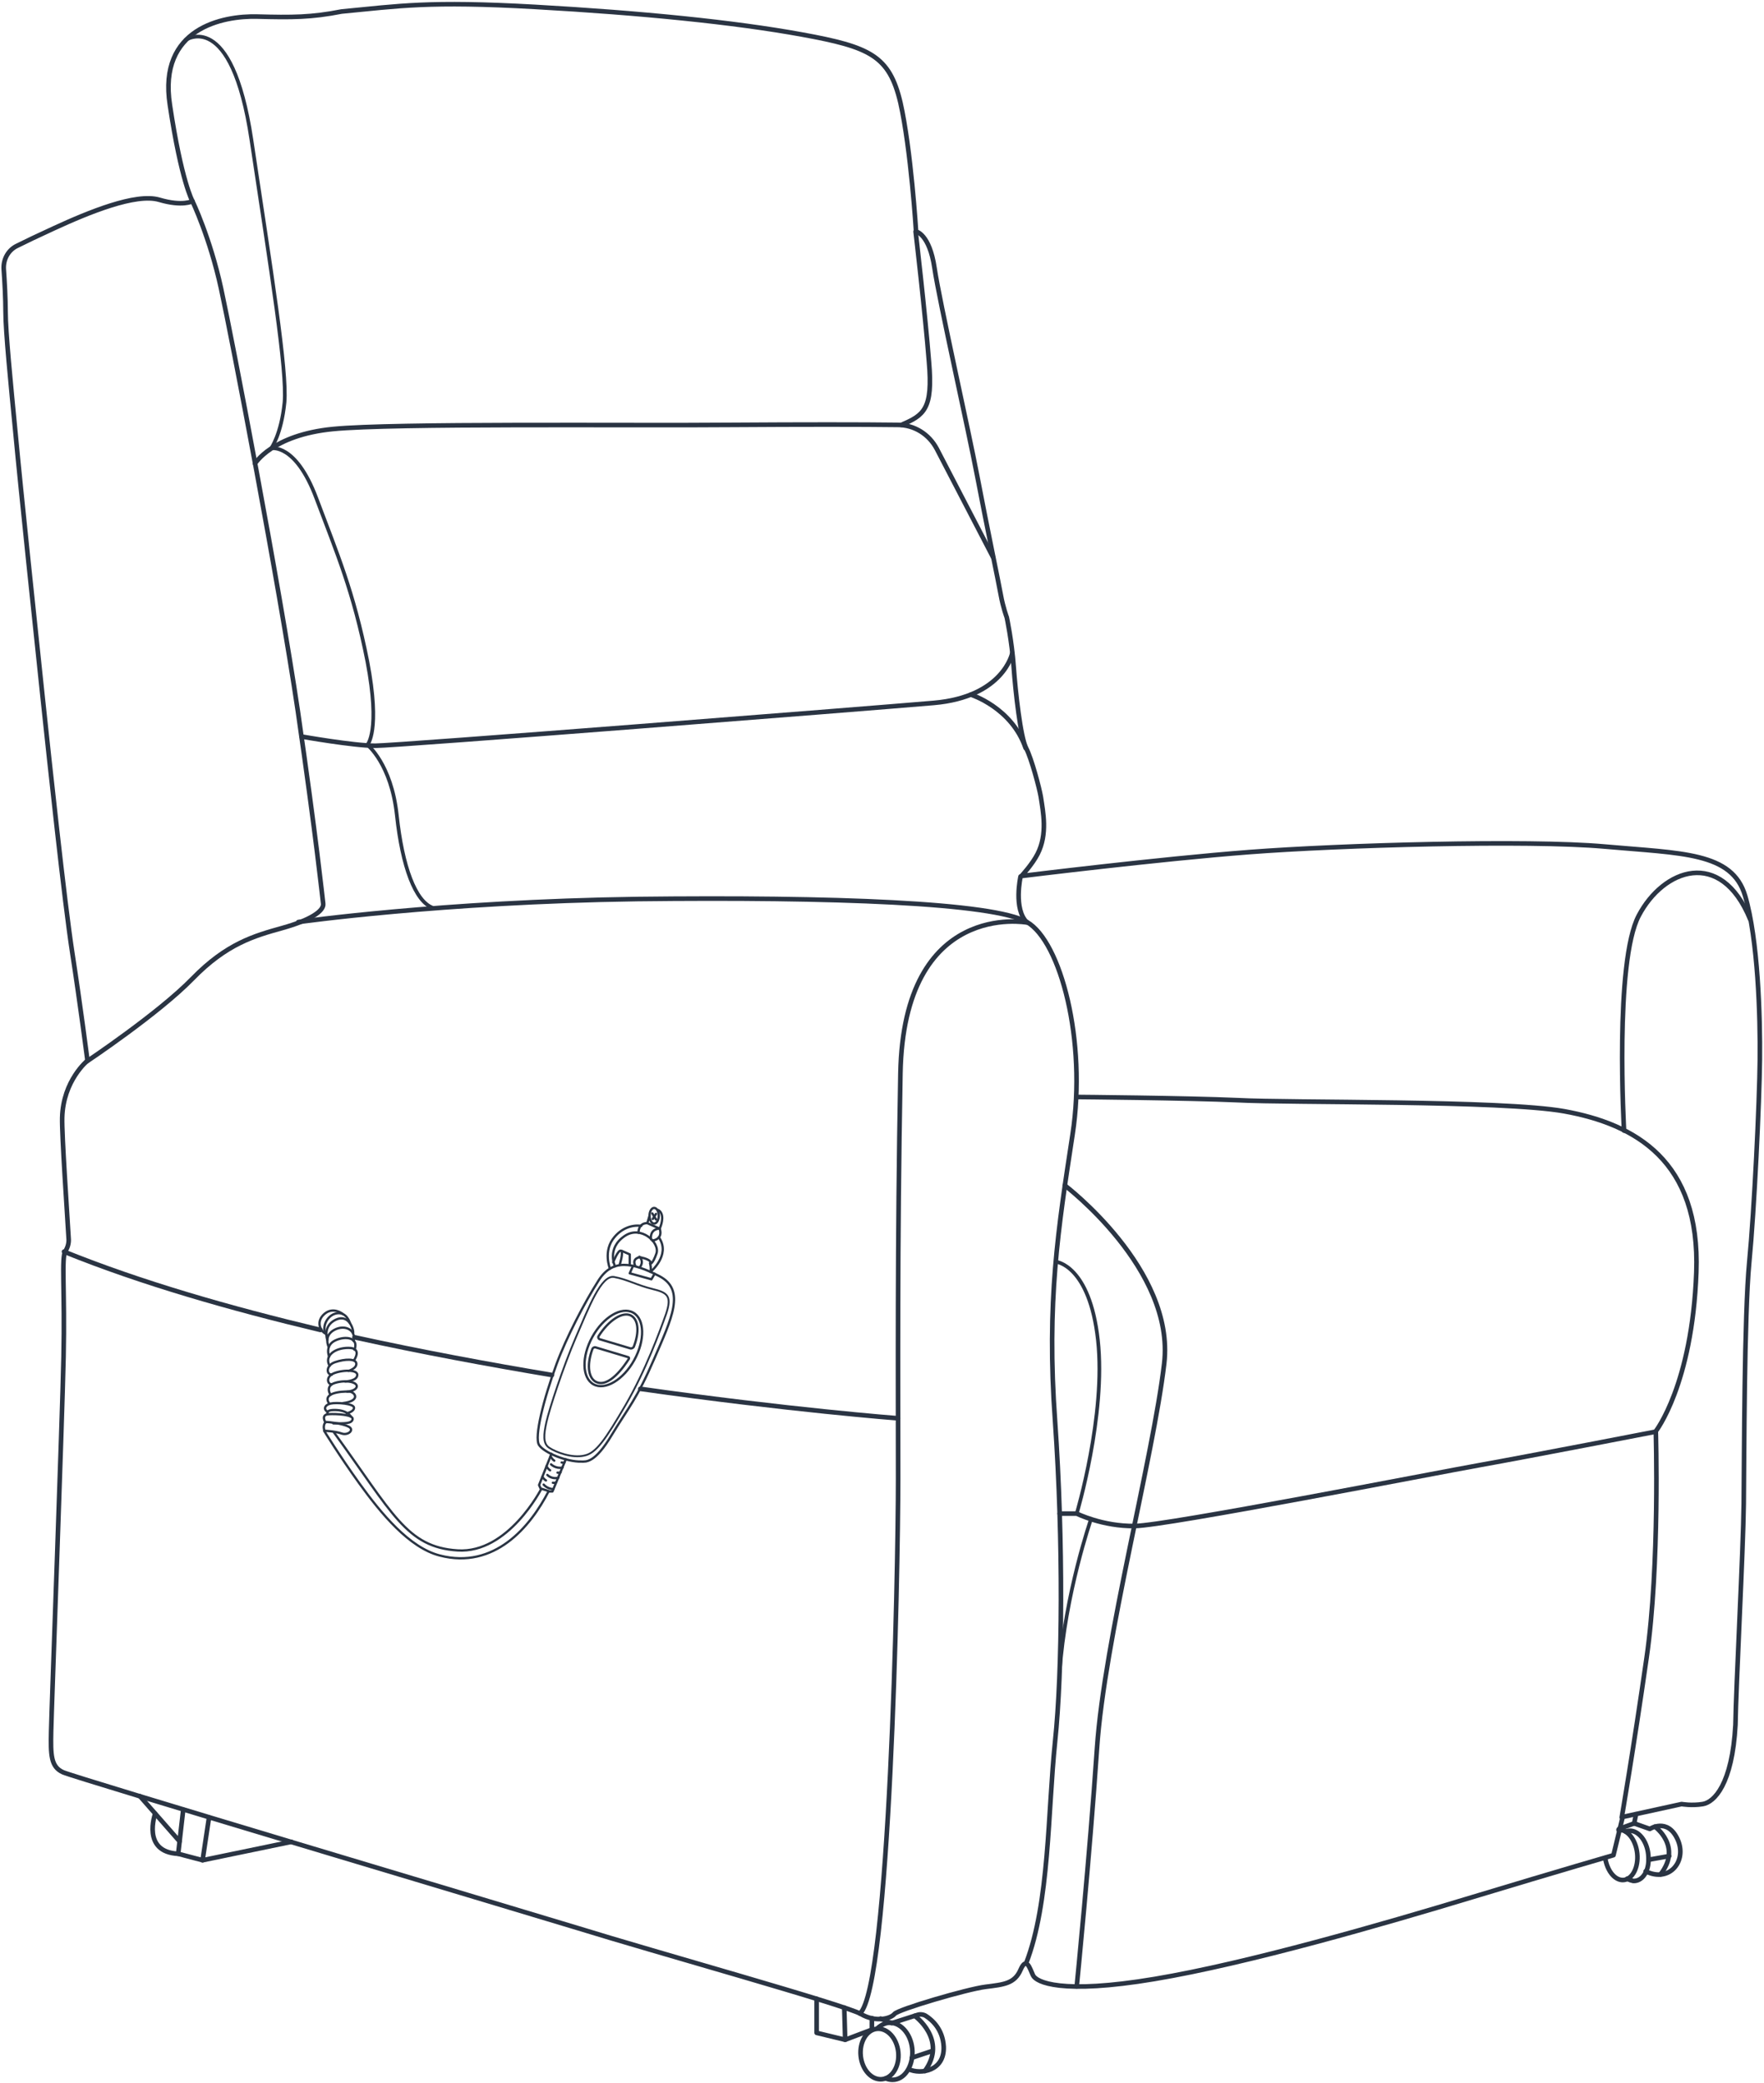 <svg width="526" height="621" viewBox="0 0 526 621" fill="none" xmlns="http://www.w3.org/2000/svg">
<path d="M57.385 59.984C57.385 59.984 54.09 54.219 50.659 31.296C47.09 8.373 66.444 4.667 76.739 4.942C87.033 5.216 92.798 5.216 101.858 3.432C119.153 1.785 127.8 0.275 159.508 2.059C191.215 3.844 218.805 6.589 239.12 10.295C259.434 14.001 265.199 16.609 268.494 30.61C271.651 44.611 273.161 69.043 273.161 69.043C273.161 69.043 277.141 69.73 278.651 79.887C280.161 90.044 288.671 127.654 291.417 142.067C294.162 156.479 297.731 173.499 298.417 177.343C299.103 181.186 300.201 184.069 300.201 184.069C300.201 184.069 301.711 191.069 302.26 198.756C302.809 206.442 304.319 219.894 305.966 223.051C307.613 226.208 309.947 235.13 310.359 237.601C311.045 242.13 312.418 248.719 309.398 254.621C307.888 257.641 304.594 261.21 304.594 261.21C304.594 261.21 345.635 256.131 372.538 254.072C399.442 252.013 455.445 250.366 478.505 252.425C501.565 254.484 516.526 254.072 520.37 267.112C524.213 280.152 524.899 303.075 524.762 315.977C524.625 328.88 523.115 360.725 521.605 376.373C520.095 392.158 520.095 434.846 519.958 448.435C519.821 462.024 517.624 503.203 517.487 514.321C516.526 532.028 511.173 537.381 507.741 537.93C504.447 538.479 501.427 537.93 501.427 537.93L483.858 541.773L481.113 553.166C481.113 553.166 465.877 557.558 439.11 565.657C412.344 573.755 372.127 585.422 344.262 590.089C316.398 594.756 308.986 591.05 308.025 588.991C307.064 586.932 306.103 583.226 304.319 587.344C302.535 591.462 299.378 591.737 293.887 592.423C288.397 593.109 267.807 599.149 266.709 600.521C265.611 601.894 261.082 603.129 256.689 600.521C252.297 597.913 194.647 581.854 172.548 574.991C150.448 568.265 22.52 530.106 18.814 528.459C15.108 526.812 15.108 523.243 15.245 516.242C15.383 509.242 18.54 424.14 18.951 404.511C19.363 384.883 18.265 374.863 19.5 373.078C20.187 371.98 20.599 370.608 20.461 369.235C20.049 362.097 18.402 338.351 18.54 333.272C18.814 322.154 26.089 316.252 26.089 316.252C26.089 316.252 23.893 299.231 21.559 284.133C19.226 269.034 14.834 227.992 12.774 208.501C10.716 189.01 6.049 144.674 4.676 129.713C3.166 114.065 1.656 98.966 1.656 92.79C1.656 89.221 1.382 83.867 1.107 80.161C0.97 77.279 2.48 74.534 5.088 73.298C7.559 72.063 11.265 70.278 16.069 68.082C26.501 63.278 40.502 57.513 47.502 59.572C54.502 61.631 57.385 59.984 57.385 59.984Z" stroke="#2A3443" stroke-width="1.373" stroke-miterlimit="10" stroke-linecap="round" stroke-linejoin="round"/>
<path d="M57.385 59.984C57.385 59.984 62.601 70.828 65.895 85.927C69.189 101.025 83.19 174.049 88.818 212.07C94.308 249.955 96.093 267.25 96.367 269.446C96.642 271.642 92.524 274.387 84.151 276.721C75.778 279.054 67.542 281.388 57.385 291.82C47.227 302.251 25.814 316.527 25.814 316.527" stroke="#2A3443" stroke-width="1.373" stroke-miterlimit="10" stroke-linecap="round" stroke-linejoin="round"/>
<path d="M76.053 138.224C76.053 138.224 81.131 129.714 99.25 127.929C117.369 126.145 187.647 126.968 218.393 126.694C238.846 126.557 257.513 126.557 267.671 126.694C272.612 126.694 277.004 129.439 279.338 133.831L296.084 166.088" stroke="#2A3443" stroke-width="1.373" stroke-miterlimit="10" stroke-linecap="round" stroke-linejoin="round"/>
<path d="M301.848 194.775C301.848 194.775 299.24 207.815 278.376 209.6C257.512 211.384 118.328 222.365 111.877 222.365C105.426 222.365 89.915 219.62 89.915 219.62" stroke="#2A3443" stroke-width="1.373" stroke-miterlimit="10" stroke-linecap="round" stroke-linejoin="round"/>
<path d="M88.955 274.936C88.955 274.936 131.506 268.897 189.98 268.073C248.454 267.387 296.221 269.171 306.241 274.936C316.261 280.701 324.085 310.35 319.83 338.214C315.575 366.078 312.006 388.177 314.614 423.866C317.085 459.554 316.81 498.261 314.614 519.263C312.418 540.264 312.967 567.441 305.966 585.423" stroke="#2A3443" stroke-width="1.373" stroke-miterlimit="10" stroke-linecap="round" stroke-linejoin="round"/>
<path d="M317.497 353.45C317.497 353.45 350.44 378.432 347.146 406.571C343.851 434.709 329.302 488.928 327.105 521.322C324.909 553.716 321.066 592.286 321.066 592.286" stroke="#2A3443" stroke-width="1.373" stroke-miterlimit="10" stroke-linecap="round" stroke-linejoin="round"/>
<path d="M483.583 541.911C483.583 541.911 487.014 522.008 490.995 494.281C494.975 466.692 493.74 426.748 493.74 426.748C493.74 426.748 504.584 412.885 505.819 379.393C507.054 346.038 487.563 335.195 466.425 331.351C447.895 328.057 384.479 328.881 369.243 328.057C353.87 327.371 321.064 327.096 321.064 327.096" stroke="#2A3443" stroke-width="1.373" stroke-miterlimit="10" stroke-linecap="round" stroke-linejoin="round"/>
<path d="M315.984 451.318H321.063C321.063 451.318 328.75 455.162 338.358 455.024C347.966 454.887 427.853 439.239 441.716 436.769C455.58 434.298 493.739 426.886 493.739 426.886" stroke="#2A3443" stroke-width="1.373" stroke-miterlimit="10" stroke-linecap="round" stroke-linejoin="round"/>
<path d="M325.318 452.966C325.318 452.966 317.632 475.065 315.984 498.536" stroke="#2A3443" stroke-width="1.098" stroke-miterlimit="10" stroke-linecap="round" stroke-linejoin="round"/>
<path d="M314.889 376.236C314.889 376.236 324.909 377.197 327.379 399.57C329.85 421.944 321.065 451.318 321.065 451.318" stroke="#2A3443" stroke-width="1.098" stroke-miterlimit="10" stroke-linecap="round" stroke-linejoin="round"/>
<path d="M304.318 261.347C304.318 261.347 302.122 271.092 306.24 275.073C306.24 275.073 269.454 268.21 268.493 320.095C267.532 371.98 267.807 411.923 267.807 440.885C267.807 469.848 265.336 592.285 256.414 600.384" stroke="#2A3443" stroke-width="1.373" stroke-miterlimit="10" stroke-linecap="round" stroke-linejoin="round"/>
<path d="M484.269 337.116C484.269 337.116 481.386 286.741 488.661 273.015C495.936 259.151 513.093 252.7 521.878 274.113" stroke="#2A3443" stroke-width="1.373" stroke-miterlimit="10" stroke-linecap="round" stroke-linejoin="round"/>
<path d="M19.087 373.215C42.147 382.549 68.501 390.098 95.542 396.55" stroke="#2A3443" stroke-width="1.373" stroke-miterlimit="10" stroke-linecap="round" stroke-linejoin="round"/>
<path d="M190.94 414.119C235.413 420.433 267.807 422.904 267.807 422.904" stroke="#2A3443" stroke-width="1.373" stroke-miterlimit="10" stroke-linecap="round" stroke-linejoin="round"/>
<path d="M164.587 410.002C145.782 406.845 125.741 403.139 105.701 398.747" stroke="#2A3443" stroke-width="1.373" stroke-miterlimit="10" stroke-linecap="round" stroke-linejoin="round"/>
<path d="M86.895 549.185L60.404 554.676L53.129 552.754L54.639 539.577" stroke="#2A3443" stroke-width="1.373" stroke-miterlimit="10" stroke-linecap="round" stroke-linejoin="round"/>
<path d="M60.405 554.676L62.327 541.911" stroke="#2A3443" stroke-width="1.373" stroke-miterlimit="10" stroke-linecap="round" stroke-linejoin="round"/>
<path d="M41.737 535.596L53.542 549.048" stroke="#2A3443" stroke-width="1.373" stroke-miterlimit="10" stroke-linecap="round" stroke-linejoin="round"/>
<path d="M46.266 540.813C46.266 540.813 42.148 552.206 53.129 552.755" stroke="#2A3443" stroke-width="1.373" stroke-miterlimit="10" stroke-linecap="round" stroke-linejoin="round"/>
<path d="M243.513 595.992V606.149L252.023 608.208L259.984 605.188V601.757" stroke="#2A3443" stroke-width="1.373" stroke-miterlimit="10" stroke-linecap="round" stroke-linejoin="round"/>
<path d="M252.022 608.208L251.747 598.6" stroke="#2A3443" stroke-width="1.373" stroke-miterlimit="10" stroke-linecap="round" stroke-linejoin="round"/>
<path d="M263.025 619.97C266.117 619.652 268.278 616.032 267.852 611.885C267.426 607.737 264.574 604.632 261.482 604.95C258.39 605.267 256.229 608.887 256.655 613.035C257.081 617.183 259.933 620.288 263.025 619.97Z" stroke="#2A3443" stroke-width="1.373" stroke-miterlimit="10" stroke-linecap="round" stroke-linejoin="round"/>
<path d="M264.102 619.738C264.788 620.013 265.474 620.15 266.16 620.15C269.592 620.15 272.2 616.307 272.063 611.64C271.925 606.973 268.906 603.13 265.337 603.13C263.964 603.13 262.729 603.816 261.631 604.777" stroke="#2A3443" stroke-width="1.373" stroke-miterlimit="10" stroke-linecap="round" stroke-linejoin="round"/>
<path d="M262.591 601.895L265.885 603.267L273.572 600.797C274.395 600.522 275.356 600.659 276.042 601.071C277.964 602.307 281.121 605.052 281.396 610.268C281.67 617.543 274.533 618.641 270.964 616.994" stroke="#2A3443" stroke-width="1.373" stroke-miterlimit="10" stroke-linecap="round" stroke-linejoin="round"/>
<path d="M272.748 601.071C272.748 601.071 282.631 608.208 275.768 617.542" stroke="#2A3443" stroke-width="1.373" stroke-miterlimit="10" stroke-linecap="round" stroke-linejoin="round"/>
<path d="M271.926 613.563L278.103 611.504" stroke="#2A3443" stroke-width="1.373" stroke-miterlimit="10" stroke-linecap="round" stroke-linejoin="round"/>
<path d="M482.622 545.617C482.759 545.617 482.897 545.617 483.034 545.617C485.779 545.755 488.113 549.323 488.25 553.441C488.387 557.559 486.328 560.716 483.72 560.579C481.25 560.442 479.191 557.559 478.642 553.99" stroke="#2A3443" stroke-width="1.373" stroke-miterlimit="10" stroke-linecap="round" stroke-linejoin="round"/>
<path d="M485.229 560.166C485.778 560.578 486.465 560.715 487.014 560.853C489.759 560.99 491.818 557.833 491.543 553.715C491.406 549.597 489.073 546.166 486.327 545.891C485.778 545.891 485.229 545.891 484.817 546.166" stroke="#2A3443" stroke-width="1.373" stroke-miterlimit="10" stroke-linecap="round" stroke-linejoin="round"/>
<path d="M487.84 540.95L487.291 543.695L491.958 545.343C491.958 545.343 497.174 541.911 500.194 548.362C503.213 554.814 497.86 561.54 490.723 557.971" stroke="#2A3443" stroke-width="1.373" stroke-miterlimit="10" stroke-linecap="round" stroke-linejoin="round"/>
<path d="M493.466 544.656C493.466 544.656 501.702 550.558 495.113 558.931" stroke="#2A3443" stroke-width="1.373" stroke-miterlimit="10" stroke-linecap="round" stroke-linejoin="round"/>
<path d="M491.546 554.538L497.723 553.44" stroke="#2A3443" stroke-width="1.373" stroke-miterlimit="10" stroke-linecap="round" stroke-linejoin="round"/>
<path d="M487.289 543.695L482.76 545.342" stroke="#2A3443" stroke-width="1.373" stroke-miterlimit="10" stroke-linecap="round" stroke-linejoin="round"/>
<path d="M99.524 427.022C117.094 451.18 121.212 461.338 136.448 462.299C151.547 463.259 161.43 443.905 161.43 443.905L163.626 444.592C158.135 455.298 147.429 468.064 131.095 463.808C122.035 461.475 113.662 451.318 107.211 442.396C101.172 434.023 96.642 426.61 96.642 426.61C96.642 426.61 99.936 426.748 101.858 427.434C103.78 428.12 105.838 426.336 103.917 425.375C101.995 424.414 97.877 424.002 97.328 424.002C96.779 424.002 96.23 425.375 96.779 426.61" stroke="#2A3443" stroke-width="0.686" stroke-miterlimit="10" stroke-linecap="round" stroke-linejoin="round"/>
<path d="M97.053 424.14C97.053 424.14 95.543 421.807 98.014 421.67C100.348 421.532 105.426 421.807 105.152 423.18C104.877 424.552 102.681 424.415 99.387 424.415" stroke="#2A3443" stroke-width="0.686" stroke-miterlimit="10" stroke-linecap="round" stroke-linejoin="round"/>
<path d="M97.741 421.67C97.741 421.67 96.78 420.297 100.212 420.435C103.643 420.572 104.604 422.356 104.604 422.356" stroke="#2A3443" stroke-width="0.686" stroke-miterlimit="10" stroke-linecap="round" stroke-linejoin="round"/>
<path d="M103.369 421.395C103.369 421.395 105.565 420.983 105.565 419.748C105.565 418.512 100.349 418.101 98.564 418.512C96.78 418.924 96.368 420.297 97.741 420.983" stroke="#2A3443" stroke-width="0.686" stroke-miterlimit="10" stroke-linecap="round" stroke-linejoin="round"/>
<path d="M98.153 418.513C95.957 415.356 101.722 414.807 104.055 414.944C105.84 414.944 107.761 417.689 102.271 418.375" stroke="#2A3443" stroke-width="0.686" stroke-miterlimit="10" stroke-linecap="round" stroke-linejoin="round"/>
<path d="M98.564 415.904C98.564 415.904 96.779 413.296 99.936 412.335C103.094 411.374 106.525 412.061 106.388 413.433C106.113 414.806 103.505 414.943 103.505 414.943" stroke="#2A3443" stroke-width="0.686" stroke-miterlimit="10" stroke-linecap="round" stroke-linejoin="round"/>
<path d="M102.957 411.923C102.957 411.923 106.663 411.786 106.526 409.865C106.389 408.08 100.624 408.629 98.839 409.865C97.055 411.1 98.016 412.884 98.839 412.747" stroke="#2A3443" stroke-width="0.686" stroke-miterlimit="10" stroke-linecap="round" stroke-linejoin="round"/>
<path d="M103.917 408.767C103.917 408.767 106.387 408.08 106.25 406.57C106.113 405.06 102.818 405.198 99.936 406.159C97.053 407.119 97.328 410.002 98.975 409.865" stroke="#2A3443" stroke-width="0.686" stroke-miterlimit="10" stroke-linecap="round" stroke-linejoin="round"/>
<path d="M105.564 405.61C105.564 405.61 108.172 401.904 103.917 401.904C99.662 401.904 96.642 404.374 98.289 407.257" stroke="#2A3443" stroke-width="0.686" stroke-miterlimit="10" stroke-linecap="round" stroke-linejoin="round"/>
<path d="M98.151 404.511C98.151 404.511 96.779 401.217 99.936 399.707C103.093 398.197 107.073 398.884 105.701 402.453" stroke="#2A3443" stroke-width="0.686" stroke-miterlimit="10" stroke-linecap="round" stroke-linejoin="round"/>
<path d="M98.015 401.629C98.015 401.629 96.368 398.335 99.662 396.55C102.957 394.766 106.251 396.688 105.427 399.845" stroke="#2A3443" stroke-width="0.686" stroke-miterlimit="10" stroke-linecap="round" stroke-linejoin="round"/>
<path d="M97.602 399.571C97.602 399.571 96.092 395.453 100.073 393.531C104.054 391.609 105.563 396.551 105.289 397.649" stroke="#2A3443" stroke-width="0.686" stroke-miterlimit="10" stroke-linecap="round" stroke-linejoin="round"/>
<path d="M104.326 394.491C104.326 394.491 103.365 391.059 100.345 391.608C97.326 392.157 95.678 396.275 97.463 398.06" stroke="#2A3443" stroke-width="0.686" stroke-miterlimit="10" stroke-linecap="round" stroke-linejoin="round"/>
<path d="M102.133 391.746C102.133 391.746 99.388 389.55 96.78 391.746C94.172 393.942 95.407 396.825 97.054 397.648" stroke="#2A3443" stroke-width="0.686" stroke-miterlimit="10" stroke-linecap="round" stroke-linejoin="round"/>
<path d="M165.961 406.708C162.117 417.14 159.235 428.533 160.745 430.867C162.255 433.2 169.118 435.945 173.373 435.808C174.745 435.808 177.353 436.357 182.432 427.847C187.511 419.474 189.844 417.278 195.06 405.199C200.276 393.119 204.531 384.609 196.57 380.491C188.472 376.374 182.569 375.275 178.451 381.864C174.334 388.315 168.843 398.885 165.961 406.708Z" stroke="#2A3443" stroke-width="0.686" stroke-miterlimit="10" stroke-linecap="round" stroke-linejoin="round"/>
<path d="M161.292 444.043L160.743 442.808L164.449 433.474" stroke="#2A3443" stroke-width="0.686" stroke-miterlimit="10" stroke-linecap="round" stroke-linejoin="round"/>
<path d="M163.625 444.73H164.723L168.704 435.122" stroke="#2A3443" stroke-width="0.686" stroke-miterlimit="10" stroke-linecap="round" stroke-linejoin="round"/>
<path d="M188.745 377.472L187.784 379.668L194.236 381.452L195.196 379.805" stroke="#2A3443" stroke-width="0.686" stroke-miterlimit="10" stroke-linecap="round" stroke-linejoin="round"/>
<path d="M183.39 377.607C183.39 377.607 180.781 372.254 186.272 368.548C191.076 365.254 196.841 370.47 195.743 373.764C194.645 376.921 193.959 376.784 193.959 376.784C193.959 376.784 194.782 375.686 190.802 374.862C190.802 374.862 188.331 375.137 189.429 377.47" stroke="#2A3443" stroke-width="0.686" stroke-miterlimit="10" stroke-linecap="round" stroke-linejoin="round"/>
<path d="M190.665 374.726C190.665 374.726 192.175 375.961 190.802 377.883" stroke="#2A3443" stroke-width="0.686" stroke-miterlimit="10" stroke-linecap="round" stroke-linejoin="round"/>
<path d="M181.882 378.295C181.882 378.295 179.686 372.942 183.255 368.824C185.314 366.353 188.334 365.118 191.216 365.53" stroke="#2A3443" stroke-width="0.686" stroke-miterlimit="10" stroke-linecap="round" stroke-linejoin="round"/>
<path d="M196.431 368.961L196.568 369.098C200 374.314 193.961 379.256 193.961 379.256C194.235 377.883 193.823 376.648 193.823 376.648" stroke="#2A3443" stroke-width="0.686" stroke-miterlimit="10" stroke-linecap="round" stroke-linejoin="round"/>
<path d="M184.763 377.196C184.763 377.196 185.999 373.352 185.175 372.941C184.352 372.529 182.842 376.372 182.842 376.372" stroke="#2A3443" stroke-width="0.686" stroke-miterlimit="10" stroke-linecap="round" stroke-linejoin="round"/>
<path d="M185.313 372.941L187.784 374.039V377.196" stroke="#2A3443" stroke-width="0.686" stroke-miterlimit="10" stroke-linecap="round" stroke-linejoin="round"/>
<path d="M190.392 367.587C190.392 367.587 190.255 364.705 193 364.705L196.706 366.352C196.706 366.352 193.823 366.215 194.098 369.509" stroke="#2A3443" stroke-width="0.686" stroke-miterlimit="10" stroke-linecap="round" stroke-linejoin="round"/>
<path d="M192.999 364.705C192.999 364.705 193.274 364.019 193.685 362.509" stroke="#2A3443" stroke-width="0.686" stroke-miterlimit="10" stroke-linecap="round" stroke-linejoin="round"/>
<path d="M196.019 360.726C196.568 360.863 196.98 361.275 197.254 361.961C197.94 363.745 196.705 366.353 196.705 366.353C196.705 366.353 197.94 369.373 194.509 369.922" stroke="#2A3443" stroke-width="0.686" stroke-miterlimit="10" stroke-linecap="round" stroke-linejoin="round"/>
<path d="M195.059 364.843C195.817 364.843 196.432 363.798 196.432 362.509C196.432 361.221 195.817 360.176 195.059 360.176C194.301 360.176 193.687 361.221 193.687 362.509C193.687 363.798 194.301 364.843 195.059 364.843Z" stroke="#2A3443" stroke-width="0.686" stroke-miterlimit="10" stroke-linecap="round" stroke-linejoin="round"/>
<path d="M194.509 361.823L195.607 363.607" stroke="#2A3443" stroke-width="0.686" stroke-miterlimit="10" stroke-linecap="round" stroke-linejoin="round"/>
<path d="M195.608 361.96L194.647 363.47" stroke="#2A3443" stroke-width="0.686" stroke-miterlimit="10" stroke-linecap="round" stroke-linejoin="round"/>
<path d="M189.134 405.527C192.391 399.618 192.233 393.285 188.781 391.381C185.328 389.478 179.889 392.726 176.631 398.634C173.374 404.543 173.532 410.876 176.985 412.78C180.437 414.683 185.876 411.435 189.134 405.527Z" stroke="#2A3443" stroke-width="0.686" stroke-miterlimit="10" stroke-linecap="round" stroke-linejoin="round"/>
<path d="M188.194 392.295C185.723 390.922 181.468 393.668 178.448 398.472C178.311 398.746 178.448 399.158 178.723 399.295L187.919 402.041C188.331 402.178 188.88 401.903 189.018 401.492C190.665 397.236 190.39 393.53 188.194 392.295Z" stroke="#2A3443" stroke-width="0.686" stroke-miterlimit="10" stroke-linecap="round" stroke-linejoin="round"/>
<path d="M177.49 411.923C181.47 414.257 186.275 407.119 187.51 405.198C187.647 404.923 187.51 404.649 187.235 404.649L177.627 401.766C177.215 401.629 176.804 401.903 176.666 402.178C175.019 406.57 175.294 410.551 177.49 411.923Z" stroke="#2A3443" stroke-width="0.686" stroke-miterlimit="10" stroke-linecap="round" stroke-linejoin="round"/>
<path d="M162.116 442.671C162.116 442.671 163.077 443.906 164.999 444.043" stroke="#2A3443" stroke-width="0.686" stroke-miterlimit="10" stroke-linecap="round" stroke-linejoin="round"/>
<path d="M161.705 440.337C161.705 440.337 162.254 441.161 162.803 441.435" stroke="#2A3443" stroke-width="0.686" stroke-miterlimit="10" stroke-linecap="round" stroke-linejoin="round"/>
<path d="M164.861 442.122C164.861 442.122 165.41 442.259 165.822 441.984" stroke="#2A3443" stroke-width="0.686" stroke-miterlimit="10" stroke-linecap="round" stroke-linejoin="round"/>
<path d="M163.215 439.788C163.215 439.788 164.45 441.161 166.509 440.611" stroke="#2A3443" stroke-width="0.686" stroke-miterlimit="10" stroke-linecap="round" stroke-linejoin="round"/>
<path d="M162.938 437.181C162.938 437.181 163.35 438.004 164.037 438.416" stroke="#2A3443" stroke-width="0.686" stroke-miterlimit="10" stroke-linecap="round" stroke-linejoin="round"/>
<path d="M166.233 439.102C166.233 439.102 166.782 439.24 167.194 438.965" stroke="#2A3443" stroke-width="0.686" stroke-miterlimit="10" stroke-linecap="round" stroke-linejoin="round"/>
<path d="M164.312 436.631C164.312 436.631 165.685 438.004 167.744 437.592" stroke="#2A3443" stroke-width="0.686" stroke-miterlimit="10" stroke-linecap="round" stroke-linejoin="round"/>
<path d="M164.177 434.16C164.177 434.16 164.451 434.984 165.275 435.533" stroke="#2A3443" stroke-width="0.686" stroke-miterlimit="10" stroke-linecap="round" stroke-linejoin="round"/>
<path d="M167.47 436.081C167.47 436.081 167.882 436.218 168.293 436.081" stroke="#2A3443" stroke-width="0.686" stroke-miterlimit="10" stroke-linecap="round" stroke-linejoin="round"/>
<path d="M163.764 431.69C161.843 430.455 162.117 427.709 162.941 424.003C163.764 420.297 167.882 407.669 171.725 398.747C175.569 389.825 179.275 380.079 183.118 380.766C186.962 381.452 189.981 383.236 194.511 384.335C199.041 385.433 200.413 386.393 198.629 391.747C196.707 397.1 192.589 408.493 186.55 418.925C180.51 429.219 177.765 433.337 174.196 434.023C170.627 434.847 165.823 433.063 163.764 431.69Z" stroke="#2A3443" stroke-width="0.549" stroke-miterlimit="10" stroke-linecap="round" stroke-linejoin="round"/>
<path d="M55.326 11.943C55.326 11.943 69.052 2.334 74.955 41.591C80.857 80.848 85.661 110.497 84.838 119.968C83.877 129.576 80.857 133.694 80.857 133.694C80.857 133.694 88.132 132.047 94.309 148.518C100.485 164.99 105.427 176.382 109.545 197.246C113.525 218.11 109.545 222.091 109.545 222.091C109.545 222.091 116.682 227.718 118.329 243.092C119.977 258.465 123.82 268.76 129.036 270.681" stroke="#2A3443" stroke-width="1.098" stroke-miterlimit="10" stroke-linecap="round" stroke-linejoin="round"/>
<path d="M273.024 69.043C273.024 69.043 275.906 93.751 277.004 107.889C278.24 122.027 275.494 123.811 268.769 126.693" stroke="#2A3443" stroke-width="1.373" stroke-miterlimit="10" stroke-linecap="round" stroke-linejoin="round"/>
<path d="M289.494 207.129C289.494 207.129 301.71 210.972 305.828 223.051" stroke="#2A3443" stroke-width="1.373" stroke-miterlimit="10" stroke-linecap="round" stroke-linejoin="round"/>
</svg>
